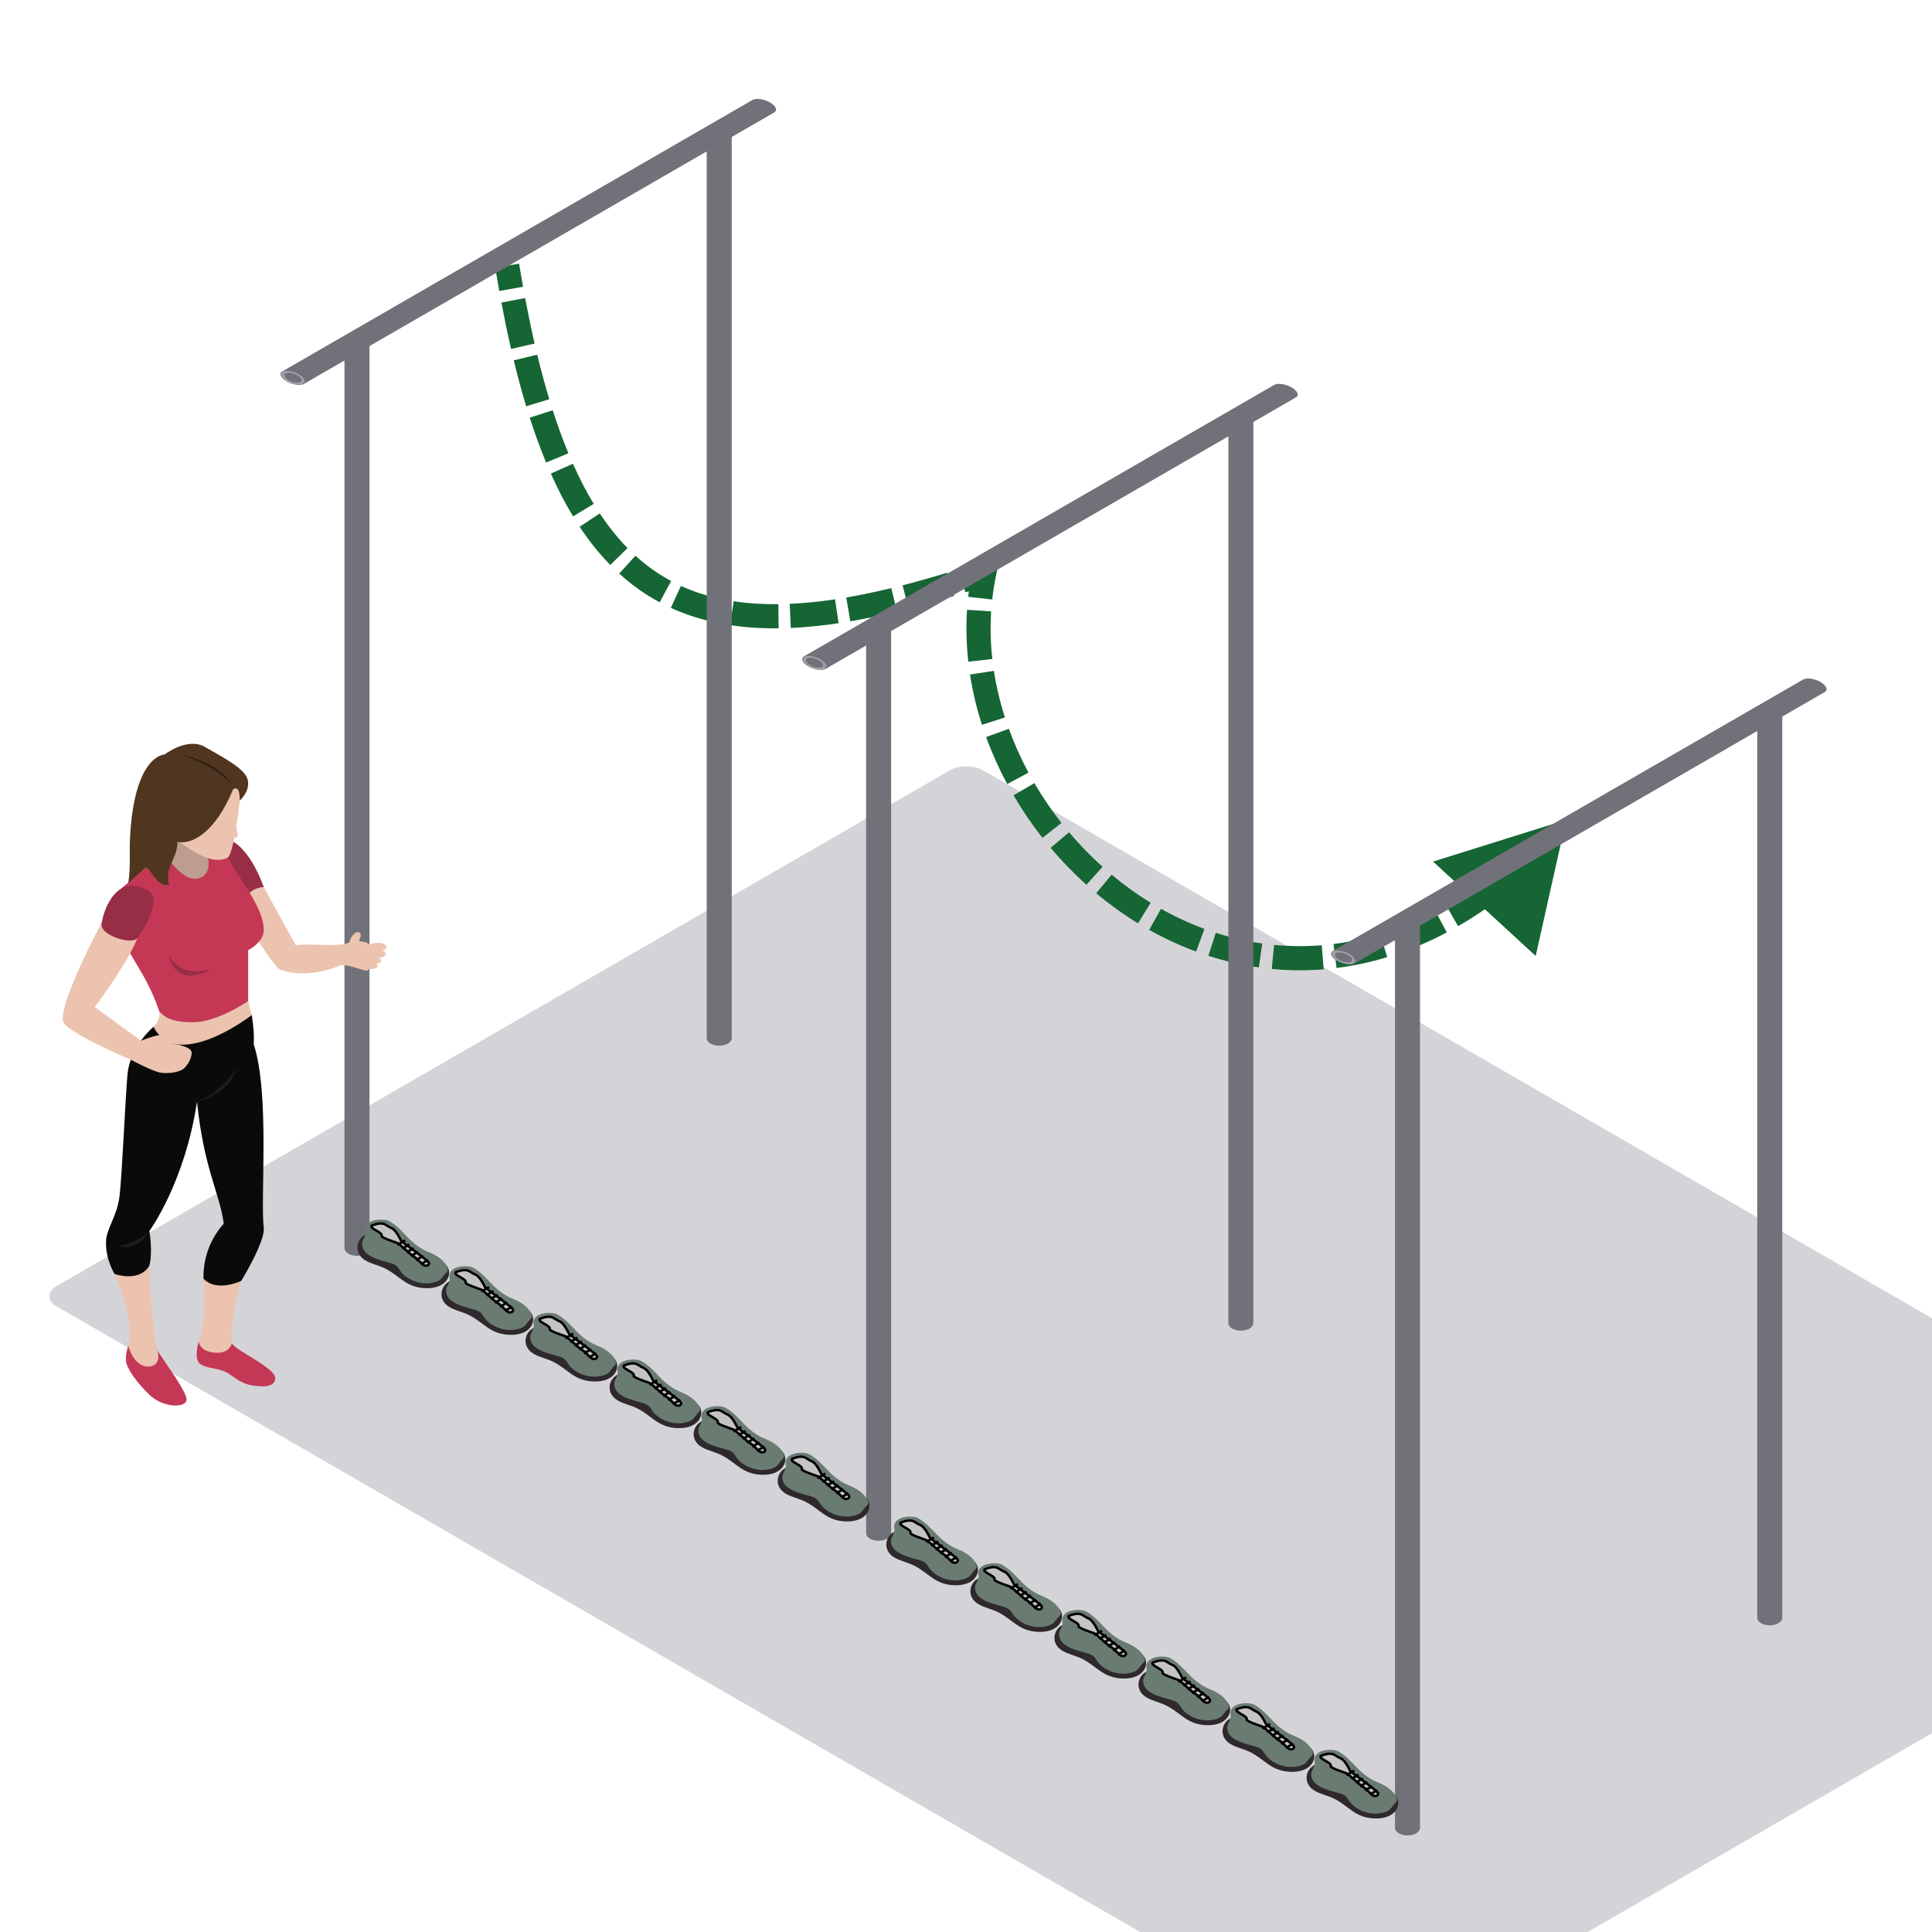 <svg width="800" height="800" viewBox="0 0 800 800" fill="none" xmlns="http://www.w3.org/2000/svg">
<g clip-path="url(#clip0_7721_38849)">
<rect width="633.531" height="443.471" rx="8" transform="matrix(0.866 0.5 -0.866 0.5 400.176 315)" fill="#D4D4D8"/>
<path d="M648.5 339.501L593.404 356.758L635.897 395.843L648.5 339.501ZM407.5 237.5L412.395 238.52L414.171 229.995L405.913 232.759L407.5 237.5ZM205.066 110.811C205.607 114.101 206.163 117.332 206.734 120.503L216.575 118.729C216.014 115.611 215.467 112.431 214.934 109.189L205.066 110.811ZM207.614 125.276C208.874 131.95 210.207 138.352 211.618 144.487L221.364 142.245C219.985 136.25 218.678 129.978 217.441 123.421L207.614 125.276ZM212.735 149.216C214.347 155.872 216.059 162.204 217.879 168.219L227.451 165.324C225.69 159.505 224.027 153.355 222.454 146.861L212.735 149.216ZM219.35 172.94C221.465 179.528 223.722 185.722 226.132 191.528L235.368 187.695C233.075 182.171 230.912 176.239 228.871 169.883L219.35 172.94ZM228.096 196.097C230.946 202.498 234.004 208.403 237.292 213.822L245.841 208.634C242.797 203.618 239.93 198.092 237.232 192.03L228.096 196.097ZM240.015 218.118C243.925 224.024 248.146 229.297 252.708 233.946L259.846 226.942C255.773 222.792 251.946 218.025 248.353 212.597L240.015 218.118ZM256.399 237.504C261.583 242.223 267.164 246.182 273.168 249.401L277.894 240.589C272.634 237.768 267.724 234.29 263.131 230.109L256.399 237.504ZM277.785 251.693C283.904 254.497 290.401 256.573 297.29 257.97L299.277 248.17C293.086 246.914 287.325 245.065 281.95 242.602L277.785 251.693ZM302.299 258.857C308.688 259.827 315.391 260.252 322.42 260.17L322.305 250.171C315.75 250.247 309.592 249.85 303.801 248.97L302.299 258.857ZM327.446 260.029C333.782 259.749 340.382 259.081 347.255 258.051L345.773 248.162C339.199 249.147 332.949 249.776 327.004 250.039L327.446 260.029ZM352.106 257.272C358.314 256.21 364.747 254.866 371.411 253.254L369.06 243.534C362.588 245.099 356.379 246.396 350.419 247.416L352.106 257.272ZM376.236 252.051C382.32 250.489 388.596 248.714 395.072 246.735L392.149 237.172C385.801 239.112 379.671 240.845 373.75 242.365L376.236 252.051ZM399.752 245.28C402.819 244.311 405.931 243.298 409.087 242.241L405.913 232.759C402.807 233.798 399.75 234.794 396.739 235.745L399.752 245.28ZM402.605 236.48C401.868 240.016 401.305 243.571 400.908 247.134L410.846 248.242C411.209 244.986 411.723 241.743 412.395 238.52L402.605 236.48ZM400.434 252.506C399.968 259.675 400.161 266.859 400.955 273.984L410.894 272.876C410.161 266.31 409.987 259.715 410.413 253.154L400.434 252.506ZM401.662 279.309C402.747 286.349 404.412 293.315 406.604 300.137L416.125 297.077C414.087 290.739 412.547 284.286 411.546 277.786L401.662 279.309ZM408.334 305.19C410.758 311.859 413.685 318.372 417.067 324.664L425.875 319.93C422.716 314.052 419.988 307.979 417.733 301.774L408.334 305.19ZM419.677 329.322C423.252 335.447 427.264 341.342 431.666 346.94L439.527 340.758C435.407 335.52 431.655 330.007 428.314 324.281L419.677 329.322ZM435.032 351.072C439.613 356.504 444.574 361.628 449.868 366.378L456.546 358.934C451.601 354.497 446.962 349.707 442.676 344.625L435.032 351.072ZM453.902 369.87C459.37 374.436 465.163 378.613 471.238 382.332L476.46 373.804C470.813 370.346 465.415 366.456 460.312 362.195L453.902 369.87ZM475.852 385.038C482.072 388.529 488.565 391.545 495.284 394.018L498.738 384.634C492.533 382.35 486.521 379.558 480.746 376.318L475.852 385.038ZM500.356 395.767C507.133 397.948 514.12 399.575 521.271 400.582L522.666 390.68C516.098 389.755 509.669 388.258 503.419 386.248L500.356 395.767ZM526.614 401.215C533.655 401.892 540.837 401.965 548.114 401.371L547.301 391.404C540.623 391.949 534.034 391.883 527.572 391.261L526.614 401.215ZM553.437 400.82C560.373 399.948 567.378 398.466 574.414 396.327L571.505 386.759C565.008 388.734 558.559 390.097 552.19 390.898L553.437 400.82ZM579.517 394.661C586.029 392.389 592.555 389.547 599.067 386.102L594.39 377.263C588.312 380.479 582.247 383.117 576.222 385.219L579.517 394.661ZM603.759 383.512C609.677 380.11 615.574 376.202 621.432 371.763L615.391 363.793C609.858 367.987 604.313 371.659 598.775 374.842L603.759 383.512ZM625.608 368.501C630.917 364.23 636.188 359.516 641.407 354.336L634.362 347.239C629.38 352.184 624.367 356.665 619.341 360.708L625.608 368.501Z" fill="#166534"/>
<path fill-rule="evenodd" clip-rule="evenodd" d="M142.638 516.899C142.638 517.694 143.143 518.49 144.155 519.096C146.177 520.31 149.456 520.31 151.479 519.096C152.49 518.49 152.995 517.694 152.995 516.899V142.041C152.995 141.246 152.49 140.45 151.479 139.844C149.456 138.63 146.177 138.63 144.155 139.844C143.143 140.45 142.638 141.246 142.638 142.041V516.899Z" fill="#71717A"/>
<circle r="3.436" transform="matrix(0.866 -0.5 0.866 0.5 147.817 141.936)" stroke="#A1A1AA"/>
<path fill-rule="evenodd" clip-rule="evenodd" d="M292.638 429.899C292.638 430.694 293.143 431.49 294.155 432.096C296.177 433.31 299.456 433.31 301.479 432.096C302.49 431.49 302.995 430.694 302.995 429.899V55.041C302.995 54.246 302.49 53.45 301.479 52.844C299.456 51.63 296.177 51.63 294.155 52.844C293.143 53.45 292.638 54.246 292.638 55.041V429.899Z" fill="#71717A"/>
<circle r="3.436" transform="matrix(0.866 -0.5 0.866 0.5 297.817 54.935)" stroke="#A1A1AA"/>
<path fill-rule="evenodd" clip-rule="evenodd" d="M320.609 46.55C321.297 46.153 321.548 45.503 321.198 44.694C320.497 43.076 317.658 41.437 314.856 41.032C313.455 40.83 312.328 40.975 311.64 41.372L116.918 153.778C116.229 154.176 115.979 154.826 116.329 155.635C117.029 157.253 119.869 158.892 122.671 159.296C124.072 159.499 125.198 159.354 125.887 158.956L320.609 46.55Z" fill="#71717A"/>
<circle r="3.436" transform="matrix(-1.183 -0.183 -0.317 -0.683 121.311 156.42)" stroke="#A1A1AA"/>
<path fill-rule="evenodd" clip-rule="evenodd" d="M358.638 634.899C358.638 635.694 359.143 636.49 360.155 637.096C362.177 638.31 365.456 638.31 367.479 637.096C368.49 636.49 368.995 635.694 368.995 634.899V260.041C368.995 259.246 368.49 258.45 367.479 257.844C365.456 256.63 362.177 256.63 360.155 257.844C359.143 258.45 358.638 259.246 358.638 260.041V634.899Z" fill="#71717A"/>
<circle r="3.436" transform="matrix(0.866 -0.5 0.866 0.5 363.817 259.936)" stroke="#A1A1AA"/>
<path fill-rule="evenodd" clip-rule="evenodd" d="M508.638 547.899C508.638 548.694 509.143 549.49 510.155 550.096C512.177 551.31 515.456 551.31 517.479 550.096C518.49 549.49 518.995 548.694 518.995 547.899V173.041C518.995 172.246 518.49 171.45 517.479 170.844C515.456 169.63 512.177 169.63 510.155 170.844C509.143 171.45 508.638 172.246 508.638 173.041V547.899Z" fill="#71717A"/>
<circle r="3.436" transform="matrix(0.866 -0.5 0.866 0.5 513.817 172.936)" stroke="#A1A1AA"/>
<path fill-rule="evenodd" clip-rule="evenodd" d="M536.609 164.55C537.297 164.153 537.548 163.503 537.198 162.694C536.497 161.076 533.658 159.437 530.856 159.032C529.455 158.83 528.328 158.975 527.64 159.372L332.918 271.778C332.229 272.176 331.979 272.826 332.329 273.635C333.029 275.253 335.869 276.892 338.671 277.296C340.072 277.499 341.198 277.354 341.887 276.956L536.609 164.55Z" fill="#71717A"/>
<circle r="3.436" transform="matrix(-1.183 -0.183 -0.317 -0.683 337.311 274.42)" stroke="#A1A1AA"/>
<path fill-rule="evenodd" clip-rule="evenodd" d="M577.638 756.899C577.638 757.694 578.143 758.49 579.155 759.096C581.177 760.31 584.456 760.31 586.479 759.096C587.49 758.49 587.995 757.694 587.995 756.899V382.041C587.995 381.246 587.49 380.45 586.479 379.844C584.456 378.63 581.177 378.63 579.155 379.844C578.143 380.45 577.638 381.246 577.638 382.041V756.899Z" fill="#71717A"/>
<circle r="3.436" transform="matrix(0.866 -0.5 0.866 0.5 582.817 381.936)" stroke="#A1A1AA"/>
<path fill-rule="evenodd" clip-rule="evenodd" d="M727.638 669.899C727.638 670.694 728.143 671.49 729.155 672.096C731.177 673.31 734.456 673.31 736.479 672.096C737.49 671.49 737.995 670.694 737.995 669.899V295.041C737.995 294.246 737.49 293.45 736.479 292.844C734.456 291.63 731.177 291.63 729.155 292.844C728.143 293.45 727.638 294.246 727.638 295.041V669.899Z" fill="#71717A"/>
<circle r="3.436" transform="matrix(0.866 -0.5 0.866 0.5 732.817 294.936)" stroke="#A1A1AA"/>
<path fill-rule="evenodd" clip-rule="evenodd" d="M755.609 286.55C756.297 286.153 756.548 285.503 756.198 284.694C755.497 283.076 752.658 281.437 749.856 281.032C748.455 280.83 747.328 280.975 746.64 281.372L551.918 393.778C551.229 394.176 550.979 394.826 551.329 395.635C552.029 397.253 554.869 398.892 557.671 399.296C559.072 399.499 560.198 399.354 560.887 398.956L755.609 286.55Z" fill="#71717A"/>
<circle r="3.436" transform="matrix(-1.183 -0.183 -0.317 -0.683 556.311 396.42)" stroke="#A1A1AA"/>
<path fill-rule="evenodd" clip-rule="evenodd" d="M102.756 414.504C103.378 416.9 104.269 420.307 104.269 420.307L96.744 431.165L80.406 436.475L70.92 435.765L62.966 427.993C62.966 427.993 62.153 428.916 63.578 425.16C66.945 421.862 65.926 418.801 65.926 418.801L86.929 413.125C86.929 413.125 102.369 413.005 102.756 414.504Z" fill="#EBC3AE"/>
<path fill-rule="evenodd" clip-rule="evenodd" d="M82.27 555.48C81.369 558.832 80.732 563.157 82.892 564.768C85.338 566.6 88.953 566.303 92.736 567.786C96.513 569.269 98.764 573.002 105.342 573.82C107.037 573.967 113.957 575.098 113.957 570.658C113.957 566.208 96.523 558.799 96.012 556.038L82.27 555.48Z" fill="#C43856"/>
<path fill-rule="evenodd" clip-rule="evenodd" d="M96.012 556.036C95.498 553.79 96.113 541.019 99.887 530.388C97.639 525.688 91.728 525.994 91.728 525.994L84.239 529.401C84.239 529.401 85.098 547.251 83.468 551.747C83.198 552.486 82.703 553.872 82.27 555.479C82.27 555.479 82.547 559.616 88.972 560.127C95.397 560.636 96.012 556.036 96.012 556.036Z" fill="#EBC3AE"/>
<path fill-rule="evenodd" clip-rule="evenodd" d="M65.211 559.108C66.047 561.168 77.553 576.17 77.244 579.641C76.939 583.119 67.556 583.018 61.84 577.536C57.312 573.187 52.461 566.974 52.159 563.499C51.96 561.273 52.526 559.31 53.063 557.289L65.211 559.108Z" fill="#C43856"/>
<path fill-rule="evenodd" clip-rule="evenodd" d="M53.063 557.289C53.359 556.162 53.649 555.017 53.792 553.792C53.766 541.483 47.019 525.992 47.019 525.992L61.84 524.053C61.84 524.053 62.966 553.586 65.211 559.108C65.211 559.108 67.205 565.328 61.84 565.853C55.571 566.462 53.063 557.289 53.063 557.289Z" fill="#EBC3AE"/>
<path fill-rule="evenodd" clip-rule="evenodd" d="M104.269 420.307C103.186 421.056 86.357 434.118 73.045 432.433C66.34 431.579 63.578 425.16 63.578 425.16C63.578 425.16 54.221 432.847 52.836 444.347C51.951 453.367 50.558 486.858 49.472 495.441C48.385 504.024 43.853 508.93 43.892 514.446C43.746 521.604 47.425 527.514 47.425 527.514C47.425 527.514 57.715 531.207 61.84 524.052C63.376 518.331 61.84 509.748 61.84 509.748C61.84 509.748 76.477 489.916 81.578 456.19C84.434 484.192 91.006 494.013 92.645 506.684C91.159 508.347 84.037 516.32 84.239 529.402C89.587 535.347 99.887 530.389 99.887 530.389C99.887 530.389 109.933 514.025 109.214 508.317C107.737 496.667 111.817 453.136 105.086 432.492C105.255 427.573 104.959 425.444 104.269 420.307Z" fill="#0A0B09"/>
<path fill-rule="evenodd" clip-rule="evenodd" d="M61.84 509.748C61.84 509.748 58.271 514.087 49.299 515.977C57.458 518.432 61.84 509.748 61.84 509.748Z" fill="#1D1E1C"/>
<path fill-rule="evenodd" clip-rule="evenodd" d="M141.19 399.642C144.716 399.43 149.547 401.712 151.587 401.914C153.627 402.117 155.969 394.459 155.969 394.459C155.969 394.459 152.97 390.272 150.999 390.07C149.028 389.868 146.183 389.133 146.183 389.133C146.183 389.133 144.963 390.336 142.618 391.004C140.269 391.666 139.709 394.459 139.709 394.459C139.709 394.459 140.559 399.502 141.19 399.642Z" fill="#EBC3AE"/>
<path fill-rule="evenodd" clip-rule="evenodd" d="M109.214 367.346C109.214 367.346 118.349 383.905 122.477 391.413C128.597 390.595 134.556 391.872 142.618 391.005C142.39 392.361 141.19 399.644 141.19 399.644C141.19 399.644 127.725 405.922 115.795 401.427C113.524 400.824 96.744 373.631 96.744 373.631L100.996 365.859L109.214 367.346Z" fill="#EBC3AE"/>
<path fill-rule="evenodd" clip-rule="evenodd" d="M95.016 347.727C103.963 351.404 109.214 367.344 109.214 367.344C109.214 367.344 105.342 366.989 101.52 371.383C97.691 375.774 88.207 354.312 88.207 354.312C88.207 354.312 93.218 347.528 95.016 347.727Z" fill="#972E45"/>
<path fill-rule="evenodd" clip-rule="evenodd" d="M86.106 345.837L90.761 364.226L83.468 371.384L68.578 367.707L64.7 358.609L67.966 342.643L86.106 345.837Z" fill="#BD9D8D"/>
<path fill-rule="evenodd" clip-rule="evenodd" d="M50.018 385.277C51.238 393.661 60.62 402.446 65.927 418.801C67.752 420.336 69.394 423.296 79.795 423.296C90.196 423.296 102.756 414.504 102.756 414.504V393.453C102.756 393.453 108.401 390.594 109.165 386.095C110.19 374.654 94.073 358.915 92.444 350.127C91.012 350.127 84.59 350.127 84.59 350.127C84.59 350.127 89.786 361.367 82.447 363.616C75.104 365.862 67.966 352.784 67.966 352.784L50.018 368.075C50.018 368.075 48.792 376.899 50.018 385.277Z" fill="#C43856"/>
<path fill-rule="evenodd" clip-rule="evenodd" d="M99.272 331.529C99.191 333.377 96.725 353.294 94.379 355.029C86.526 359.833 71.671 346.419 71.671 346.419L82.446 323.047H100.495C100.495 323.047 100.905 327.747 99.272 331.529Z" fill="#EBC3AE"/>
<path fill-rule="evenodd" clip-rule="evenodd" d="M96.523 326.829C89.05 345.045 79.183 349.873 73.471 348.591C73.448 356.004 67.94 358.84 70.003 366.374C64.498 367.58 61.788 357.843 60.064 359.518C58.333 361.19 54.504 364.356 53.102 365.735C54.146 359.222 53.567 353.211 53.792 347.982C55.318 312.392 68.171 312.418 68.171 312.418C68.171 312.418 77.586 305.025 85.01 309.367C92.43 313.709 101.52 318.217 102.59 322.973C103.661 327.722 99.272 331.53 99.272 331.53C99.272 331.53 99.552 324.707 96.523 326.829Z" fill="#50351F"/>
<path fill-rule="evenodd" clip-rule="evenodd" d="M73.675 311.91C73.675 311.91 90.911 315.483 95.501 324.477C88.77 316.709 73.675 311.91 73.675 311.91Z" fill="#2D2119"/>
<path fill-rule="evenodd" clip-rule="evenodd" d="M96.744 338.449C96.744 338.449 98.689 345.5 98.455 346.419C98.228 347.345 95.017 346.419 95.017 346.419L96.744 338.449Z" fill="#EBC3AE"/>
<path fill-rule="evenodd" clip-rule="evenodd" d="M71.632 432.185C71.632 432.185 70.412 428.915 67.859 428.508C65.311 428.097 58.379 430.956 58.379 430.956C56.856 429.848 39.253 417.008 39.253 417.008C39.253 417.008 53.447 397.935 56.817 388.533L42.165 381.906C42.165 381.906 24.519 414.915 26.1 422.836C26.458 426.973 53.379 438.519 54.4 438.93C54.4 438.93 63.171 443.669 66.538 444.181C69.902 444.69 73.471 443.94 75.309 443.014C77.143 442.098 79.548 438.317 79.339 435.764C79.138 433.209 71.632 432.185 71.632 432.185Z" fill="#EBC3AE"/>
<path fill-rule="evenodd" clip-rule="evenodd" d="M56.817 388.534C57.429 387.768 68.477 372.557 60.978 368.421C46.599 361.06 42.366 380.068 42.165 381.906C40.428 387.122 54.4 391.412 56.817 388.534Z" fill="#972E45"/>
<path fill-rule="evenodd" clip-rule="evenodd" d="M69.801 395.297C73.266 410.621 87.954 401.018 87.954 401.018C87.954 401.018 75.51 406.129 69.801 395.297Z" fill="#972E45"/>
<path fill-rule="evenodd" clip-rule="evenodd" d="M81.578 456.191C81.578 456.191 91.201 452.937 97.746 442.291C95.296 453.338 81.578 456.191 81.578 456.191Z" fill="#1D1E1C"/>
<path fill-rule="evenodd" clip-rule="evenodd" d="M148.497 389.821C147.508 391.373 146.053 392.211 145.25 391.695C144.44 391.177 144.596 389.498 145.588 387.95C146.574 386.402 148.035 385.561 148.835 386.079C149.645 386.597 149.492 388.269 148.497 389.821Z" fill="#EBC3AE"/>
<path fill-rule="evenodd" clip-rule="evenodd" d="M160 392.09C160 393.025 158.4 393.785 156.428 393.785C154.447 393.785 152.85 393.025 152.85 392.09C152.85 391.161 154.447 390.404 156.428 390.404C158.4 390.404 160 391.161 160 392.09Z" fill="#EBC3AE"/>
<path fill-rule="evenodd" clip-rule="evenodd" d="M159.769 394.952C159.769 395.904 157.989 396.677 155.8 396.677C153.607 396.677 151.828 395.904 151.828 394.952C151.828 393.997 153.607 393.225 155.8 393.225C157.989 393.225 159.769 393.997 159.769 394.952Z" fill="#EBC3AE"/>
<path fill-rule="evenodd" clip-rule="evenodd" d="M157.84 397.751C157.84 398.547 156.454 399.186 154.733 399.186C153.019 399.186 151.626 398.547 151.626 397.751C151.626 396.956 153.019 396.311 154.733 396.311C156.454 396.311 157.84 396.956 157.84 397.751Z" fill="#EBC3AE"/>
<path fill-rule="evenodd" clip-rule="evenodd" d="M156.428 399.958C156.428 400.682 155.156 401.272 153.588 401.272C152.023 401.272 150.754 400.682 150.754 399.958C150.754 399.235 152.023 398.645 153.588 398.645C155.156 398.645 156.428 399.235 156.428 399.958Z" fill="#EBC3AE"/>
<path fill-rule="evenodd" clip-rule="evenodd" d="M151.724 522.149C154.097 523.424 156.906 523.995 159.337 525.191C165.637 528.298 168.044 533.209 176.404 533.42C185.465 533.65 187.936 526.909 184.488 523.555C183.857 522.941 156.993 510.883 154.827 510.652C148.379 509.967 144.888 518.48 151.724 522.149Z" fill="#2F292D"/>
<path fill-rule="evenodd" clip-rule="evenodd" d="M149.966 514.703C149.508 519.912 156.605 521.592 161.222 522.845C162.181 523.105 163.16 523.4 163.913 523.966C164.814 524.647 165.289 525.635 165.927 526.504C168.313 529.749 173.942 532.279 179.115 531.15C182.452 530.425 182.574 529.598 183.918 527.91C184.74 526.873 185.719 526.427 185.363 525.264C184.732 523.192 182.745 520.548 177.496 518.468C174.089 517.117 171.294 514.894 168.904 512.418C166.515 509.943 164.212 507.309 161.049 505.578C158.87 504.39 150.16 504.642 151.371 510.123C151.715 511.685 150.105 513.109 149.966 514.703Z" fill="#6A7C72"/>
<path d="M157.99 511.76C158.711 510.32 153.156 508.863 153.801 507.575C154.445 507.253 156.121 506.609 157.668 506.609C159.601 506.609 159.924 507.575 162.18 508.541C163.984 509.313 165.724 513.048 166.047 513.691C166.369 514.335 177.648 522.061 177.648 523.027C177.648 523.993 176.681 524.315 175.715 523.993C174.748 523.671 172.814 521.095 171.525 520.452C170.236 519.808 165.402 514.979 164.435 514.657L164.435 514.657C163.469 514.335 157.668 512.404 157.99 511.76Z" fill="#C4C4C4" stroke="black"/>
<line y1="-0.5" x2="3.757" y2="-0.5" transform="matrix(0.858 -0.514 0.515 0.857 164.758 515.945)" stroke="black"/>
<line y1="-0.5" x2="3.47" y2="-0.5" transform="matrix(0.857 -0.515 0.516 0.857 166.815 517.482)" stroke="black"/>
<line y1="-0.5" x2="3.47" y2="-0.5" transform="matrix(0.857 -0.515 0.516 0.857 168.625 519.02)" stroke="black"/>
<line y1="-0.5" x2="3.47" y2="-0.5" transform="matrix(0.857 -0.515 0.516 0.857 170.435 520.557)" stroke="black"/>
<line y1="-0.5" x2="3.47" y2="-0.5" transform="matrix(0.857 -0.515 0.516 0.857 172.492 522.238)" stroke="black"/>
<line y1="-0.5" x2="3.47" y2="-0.5" transform="matrix(0.857 -0.515 0.516 0.857 174.549 523.92)" stroke="black"/>
<path fill-rule="evenodd" clip-rule="evenodd" d="M186.529 541.463C188.901 542.738 191.711 543.31 194.141 544.506C200.441 547.612 202.848 552.524 211.208 552.734C220.269 552.964 222.74 546.224 219.293 542.869C218.661 542.255 191.798 530.197 189.631 529.967C183.183 529.281 179.692 537.794 186.529 541.463Z" fill="#2F292D"/>
<path fill-rule="evenodd" clip-rule="evenodd" d="M184.77 534.017C184.312 539.226 191.409 540.907 196.027 542.159C196.985 542.419 197.964 542.714 198.718 543.281C199.618 543.962 200.093 544.949 200.731 545.818C203.118 549.064 208.746 551.594 213.919 550.465C217.256 549.74 217.378 548.913 218.722 547.224C219.545 546.187 220.524 545.742 220.167 544.578C219.536 542.506 217.549 539.862 212.3 537.783C208.894 536.431 206.098 534.208 203.708 531.733C201.319 529.257 199.016 526.623 195.853 524.893C193.674 523.704 184.964 523.957 186.175 529.438C186.52 531 184.909 532.423 184.77 534.017Z" fill="#6A7C72"/>
<path d="M192.794 531.074C193.515 529.635 187.96 528.177 188.605 526.89C189.249 526.568 190.925 525.924 192.472 525.924C194.406 525.924 194.728 526.89 196.984 527.855C198.788 528.628 200.529 532.362 200.851 533.006C201.173 533.65 212.452 541.376 212.452 542.341C212.452 543.307 211.486 543.629 210.519 543.307C209.552 542.985 207.618 540.41 206.329 539.766C205.04 539.122 200.206 534.294 199.24 533.972L199.24 533.972C198.273 533.65 192.472 531.718 192.794 531.074Z" fill="#C4C4C4" stroke="black"/>
<line y1="-0.5" x2="3.757" y2="-0.5" transform="matrix(0.858 -0.514 0.515 0.857 199.562 535.26)" stroke="black"/>
<line y1="-0.5" x2="3.47" y2="-0.5" transform="matrix(0.857 -0.515 0.516 0.857 201.62 536.797)" stroke="black"/>
<line y1="-0.5" x2="3.47" y2="-0.5" transform="matrix(0.857 -0.515 0.516 0.857 203.429 538.334)" stroke="black"/>
<line y1="-0.5" x2="3.47" y2="-0.5" transform="matrix(0.857 -0.515 0.516 0.857 205.239 539.871)" stroke="black"/>
<line y1="-0.5" x2="3.47" y2="-0.5" transform="matrix(0.857 -0.515 0.516 0.857 207.296 541.553)" stroke="black"/>
<line y1="-0.5" x2="3.47" y2="-0.5" transform="matrix(0.857 -0.515 0.516 0.857 209.354 543.234)" stroke="black"/>
<path fill-rule="evenodd" clip-rule="evenodd" d="M221.333 560.778C223.706 562.053 226.515 562.624 228.946 563.82C235.246 566.927 237.653 571.838 246.013 572.049C255.074 572.279 257.544 565.538 254.097 562.184C253.466 561.57 226.602 549.512 224.436 549.281C217.988 548.596 214.497 557.109 221.333 560.778Z" fill="#2F292D"/>
<path fill-rule="evenodd" clip-rule="evenodd" d="M219.575 553.332C219.117 558.54 226.214 560.221 230.831 561.474C231.79 561.734 232.769 562.028 233.522 562.595C234.423 563.276 234.898 564.264 235.535 565.133C237.922 568.378 243.55 570.908 248.724 569.779C252.061 569.054 252.183 568.227 253.527 566.539C254.349 565.502 255.328 565.056 254.972 563.893C254.341 561.821 252.353 559.177 247.105 557.097C243.698 555.746 240.903 553.523 238.513 551.047C236.123 548.572 233.821 545.938 230.657 544.207C228.479 543.019 219.769 543.271 220.98 548.752C221.324 550.314 219.714 551.738 219.575 553.332Z" fill="#6A7C72"/>
<path d="M227.599 550.389C228.32 548.949 222.765 547.492 223.41 546.204C224.054 545.882 225.73 545.238 227.277 545.238C229.21 545.238 229.533 546.204 231.788 547.17C233.593 547.942 235.333 551.677 235.656 552.32C235.978 552.964 247.257 560.69 247.257 561.656C247.257 562.622 246.29 562.943 245.323 562.622C244.357 562.3 242.423 559.724 241.134 559.081C239.845 558.437 235.011 553.608 234.044 553.286L234.044 553.286C233.077 552.964 227.277 551.033 227.599 550.389Z" fill="#C4C4C4" stroke="black"/>
<line y1="-0.5" x2="3.757" y2="-0.5" transform="matrix(0.858 -0.514 0.515 0.857 234.367 554.574)" stroke="black"/>
<line y1="-0.5" x2="3.47" y2="-0.5" transform="matrix(0.857 -0.515 0.516 0.857 236.424 556.111)" stroke="black"/>
<line y1="-0.5" x2="3.47" y2="-0.5" transform="matrix(0.857 -0.515 0.516 0.857 238.234 557.648)" stroke="black"/>
<line y1="-0.5" x2="3.47" y2="-0.5" transform="matrix(0.857 -0.515 0.516 0.857 240.043 559.186)" stroke="black"/>
<line y1="-0.5" x2="3.47" y2="-0.5" transform="matrix(0.857 -0.515 0.516 0.857 242.101 560.867)" stroke="black"/>
<line y1="-0.5" x2="3.47" y2="-0.5" transform="matrix(0.857 -0.515 0.516 0.857 244.158 562.549)" stroke="black"/>
<path fill-rule="evenodd" clip-rule="evenodd" d="M256.137 580.092C258.51 581.367 261.32 581.939 263.75 583.135C270.05 586.241 272.457 591.153 280.817 591.363C289.878 591.593 292.349 584.853 288.902 581.498C288.27 580.884 261.406 568.826 259.24 568.596C252.792 567.91 249.301 576.423 256.137 580.092Z" fill="#2F292D"/>
<path fill-rule="evenodd" clip-rule="evenodd" d="M254.379 572.646C253.921 577.855 261.018 579.536 265.635 580.788C266.594 581.048 267.573 581.343 268.326 581.91C269.227 582.591 269.702 583.578 270.34 584.447C272.726 587.693 278.355 590.223 283.528 589.094C286.865 588.368 286.987 587.542 288.331 585.853C289.153 584.816 290.132 584.37 289.776 583.207C289.145 581.135 287.158 578.491 281.909 576.412C278.502 575.06 275.707 572.837 273.317 570.361C270.928 567.886 268.625 565.252 265.462 563.522C263.283 562.333 254.573 562.586 255.784 568.067C256.129 569.629 254.518 571.052 254.379 572.646Z" fill="#6A7C72"/>
<path d="M262.403 569.703C263.124 568.264 257.569 566.806 258.214 565.518C258.858 565.197 260.534 564.553 262.081 564.553C264.015 564.553 264.337 565.518 266.593 566.484C268.397 567.257 270.138 570.991 270.46 571.635C270.782 572.279 282.061 580.005 282.061 580.97C282.061 581.936 281.094 582.258 280.128 581.936C279.161 581.614 277.227 579.039 275.938 578.395C274.649 577.751 269.815 572.922 268.848 572.601L268.848 572.601C267.882 572.279 262.081 570.347 262.403 569.703Z" fill="#C4C4C4" stroke="black"/>
<line y1="-0.5" x2="3.757" y2="-0.5" transform="matrix(0.858 -0.514 0.515 0.857 269.171 573.889)" stroke="black"/>
<line y1="-0.5" x2="3.47" y2="-0.5" transform="matrix(0.857 -0.515 0.516 0.857 271.229 575.426)" stroke="black"/>
<line y1="-0.5" x2="3.47" y2="-0.5" transform="matrix(0.857 -0.515 0.516 0.857 273.038 576.963)" stroke="black"/>
<line y1="-0.5" x2="3.47" y2="-0.5" transform="matrix(0.857 -0.515 0.516 0.857 274.848 578.5)" stroke="black"/>
<line y1="-0.5" x2="3.47" y2="-0.5" transform="matrix(0.857 -0.515 0.516 0.857 276.905 580.182)" stroke="black"/>
<line y1="-0.5" x2="3.47" y2="-0.5" transform="matrix(0.857 -0.515 0.516 0.857 278.962 581.863)" stroke="black"/>
<path fill-rule="evenodd" clip-rule="evenodd" d="M290.942 599.408C293.314 600.683 296.124 601.255 298.554 602.451C304.854 605.558 307.261 610.469 315.621 610.68C324.682 610.91 327.153 604.169 323.706 600.815C323.074 600.201 296.211 588.142 294.044 587.912C287.596 587.226 284.105 595.74 290.942 599.408Z" fill="#2F292D"/>
<path fill-rule="evenodd" clip-rule="evenodd" d="M289.183 591.963C288.726 597.171 295.822 598.852 300.44 600.105C301.398 600.365 302.377 600.659 303.131 601.226C304.031 601.907 304.507 602.895 305.144 603.764C307.531 607.009 313.159 609.539 318.332 608.41C321.669 607.685 321.791 606.858 323.135 605.17C323.958 604.132 324.937 603.687 324.58 602.523C323.949 600.451 321.962 597.808 316.713 595.728C313.307 594.376 310.511 592.153 308.122 589.678C305.732 587.202 303.429 584.568 300.266 582.838C298.088 581.65 289.377 581.902 290.588 587.383C290.933 588.945 289.322 590.369 289.183 591.963Z" fill="#6A7C72"/>
<path d="M297.207 589.02C297.928 587.58 292.373 586.123 293.018 584.835C293.663 584.513 295.338 583.869 296.885 583.869C298.819 583.869 299.141 584.835 301.397 585.801C303.201 586.573 304.942 590.307 305.264 590.951C305.586 591.595 316.865 599.321 316.865 600.287C316.865 601.252 315.899 601.574 314.932 601.252C313.965 600.931 312.031 598.355 310.742 597.711C309.453 597.068 304.619 592.239 303.653 591.917L303.653 591.917C302.686 591.595 296.885 589.664 297.207 589.02Z" fill="#C4C4C4" stroke="black"/>
<line y1="-0.5" x2="3.757" y2="-0.5" transform="matrix(0.858 -0.514 0.515 0.857 303.975 593.205)" stroke="black"/>
<line y1="-0.5" x2="3.47" y2="-0.5" transform="matrix(0.857 -0.515 0.516 0.857 306.033 594.742)" stroke="black"/>
<line y1="-0.5" x2="3.47" y2="-0.5" transform="matrix(0.857 -0.515 0.516 0.857 307.842 596.279)" stroke="black"/>
<line y1="-0.5" x2="3.47" y2="-0.5" transform="matrix(0.857 -0.515 0.516 0.857 309.652 597.816)" stroke="black"/>
<line y1="-0.5" x2="3.47" y2="-0.5" transform="matrix(0.857 -0.515 0.516 0.857 311.709 599.498)" stroke="black"/>
<line y1="-0.5" x2="3.47" y2="-0.5" transform="matrix(0.857 -0.515 0.516 0.857 313.767 601.18)" stroke="black"/>
<path fill-rule="evenodd" clip-rule="evenodd" d="M325.746 618.723C328.119 619.998 330.928 620.57 333.359 621.765C339.659 624.872 342.066 629.784 350.426 629.994C359.487 630.224 361.957 623.483 358.51 620.129C357.879 619.515 331.015 607.457 328.849 607.227C322.401 606.541 318.91 615.054 325.746 618.723Z" fill="#2F292D"/>
<path fill-rule="evenodd" clip-rule="evenodd" d="M323.988 611.277C323.53 616.486 330.627 618.167 335.244 619.419C336.203 619.679 337.182 619.974 337.935 620.541C338.836 621.221 339.311 622.209 339.948 623.078C342.335 626.324 347.964 628.853 353.137 627.725C356.474 626.999 356.596 626.172 357.94 624.484C358.762 623.447 359.741 623.001 359.385 621.838C358.754 619.766 356.767 617.122 351.518 615.043C348.111 613.691 345.316 611.468 342.926 608.992C340.537 606.517 338.234 603.883 335.071 602.152C332.892 600.964 324.182 601.217 325.393 606.698C325.737 608.26 324.127 609.683 323.988 611.277Z" fill="#6A7C72"/>
<path d="M332.012 608.334C332.733 606.895 327.178 605.437 327.823 604.149C328.467 603.827 330.143 603.184 331.69 603.184C333.623 603.184 333.946 604.149 336.202 605.115C338.006 605.888 339.746 609.622 340.069 610.266C340.391 610.909 351.67 618.635 351.67 619.601C351.67 620.567 350.703 620.889 349.737 620.567C348.77 620.245 346.836 617.67 345.547 617.026C344.258 616.382 339.424 611.553 338.457 611.231L338.457 611.231C337.49 610.909 331.69 608.978 332.012 608.334Z" fill="#C4C4C4" stroke="black"/>
<line y1="-0.5" x2="3.757" y2="-0.5" transform="matrix(0.858 -0.514 0.515 0.857 338.78 612.52)" stroke="black"/>
<line y1="-0.5" x2="3.47" y2="-0.5" transform="matrix(0.857 -0.515 0.516 0.857 340.837 614.057)" stroke="black"/>
<line y1="-0.5" x2="3.47" y2="-0.5" transform="matrix(0.857 -0.515 0.516 0.857 342.647 615.594)" stroke="black"/>
<line y1="-0.5" x2="3.47" y2="-0.5" transform="matrix(0.857 -0.515 0.516 0.857 344.457 617.131)" stroke="black"/>
<line y1="-0.5" x2="3.47" y2="-0.5" transform="matrix(0.857 -0.515 0.516 0.857 346.514 618.812)" stroke="black"/>
<line y1="-0.5" x2="3.47" y2="-0.5" transform="matrix(0.857 -0.515 0.516 0.857 348.571 620.494)" stroke="black"/>
<path fill-rule="evenodd" clip-rule="evenodd" d="M370.724 645.149C373.097 646.424 375.906 646.995 378.337 648.191C384.637 651.298 387.044 656.209 395.404 656.42C404.465 656.65 406.936 649.909 403.488 646.555C402.857 645.941 375.993 633.883 373.827 633.652C367.379 632.967 363.888 641.48 370.724 645.149Z" fill="#2F292D"/>
<path fill-rule="evenodd" clip-rule="evenodd" d="M368.966 637.703C368.508 642.912 375.605 644.592 380.222 645.845C381.181 646.105 382.16 646.4 382.913 646.966C383.814 647.647 384.289 648.635 384.927 649.504C387.313 652.749 392.942 655.279 398.115 654.15C401.452 653.425 401.574 652.598 402.918 650.91C403.74 649.873 404.719 649.427 404.363 648.264C403.732 646.192 401.745 643.548 396.496 641.468C393.089 640.117 390.294 637.894 387.904 635.418C385.515 632.943 383.212 630.309 380.049 628.578C377.87 627.39 369.16 627.642 370.371 633.123C370.715 634.685 369.105 636.109 368.966 637.703Z" fill="#6A7C72"/>
<path d="M376.99 634.76C377.711 633.32 372.156 631.863 372.801 630.575C373.445 630.253 375.121 629.609 376.668 629.609C378.601 629.609 378.924 630.575 381.18 631.541C382.984 632.313 384.724 636.048 385.047 636.691C385.369 637.335 396.648 645.061 396.648 646.027C396.648 646.993 395.681 647.315 394.715 646.993C393.748 646.671 391.814 644.095 390.525 643.452C389.236 642.808 384.402 637.979 383.435 637.657L383.435 637.657C382.469 637.335 376.668 635.404 376.99 634.76Z" fill="#C4C4C4" stroke="black"/>
<line y1="-0.5" x2="3.757" y2="-0.5" transform="matrix(0.858 -0.514 0.515 0.857 383.758 638.945)" stroke="black"/>
<line y1="-0.5" x2="3.47" y2="-0.5" transform="matrix(0.857 -0.515 0.516 0.857 385.815 640.482)" stroke="black"/>
<line y1="-0.5" x2="3.47" y2="-0.5" transform="matrix(0.857 -0.515 0.516 0.857 387.625 642.02)" stroke="black"/>
<line y1="-0.5" x2="3.47" y2="-0.5" transform="matrix(0.857 -0.515 0.516 0.857 389.435 643.557)" stroke="black"/>
<line y1="-0.5" x2="3.47" y2="-0.5" transform="matrix(0.857 -0.515 0.516 0.857 391.492 645.238)" stroke="black"/>
<line y1="-0.5" x2="3.47" y2="-0.5" transform="matrix(0.857 -0.515 0.516 0.857 393.549 646.92)" stroke="black"/>
<path fill-rule="evenodd" clip-rule="evenodd" d="M405.529 664.463C407.901 665.738 410.711 666.31 413.141 667.506C419.441 670.612 421.848 675.524 430.208 675.734C439.269 675.964 441.74 669.224 438.293 665.869C437.661 665.255 410.798 653.197 408.631 652.967C402.183 652.281 398.692 660.794 405.529 664.463Z" fill="#2F292D"/>
<path fill-rule="evenodd" clip-rule="evenodd" d="M403.77 657.017C403.312 662.226 410.409 663.907 415.027 665.159C415.985 665.419 416.964 665.714 417.718 666.281C418.618 666.962 419.093 667.949 419.731 668.818C422.118 672.064 427.746 674.594 432.919 673.465C436.256 672.74 436.378 671.913 437.722 670.224C438.545 669.187 439.524 668.742 439.167 667.578C438.536 665.506 436.549 662.862 431.3 660.783C427.894 659.431 425.098 657.208 422.708 654.733C420.319 652.257 418.016 649.623 414.853 647.893C412.674 646.704 403.964 646.957 405.175 652.438C405.52 654 403.909 655.423 403.77 657.017Z" fill="#6A7C72"/>
<path d="M411.794 654.074C412.515 652.635 406.96 651.177 407.605 649.89C408.249 649.568 409.925 648.924 411.472 648.924C413.406 648.924 413.728 649.89 415.984 650.855C417.788 651.628 419.529 655.362 419.851 656.006C420.173 656.65 431.452 664.376 431.452 665.341C431.452 666.307 430.486 666.629 429.519 666.307C428.552 665.985 426.618 663.41 425.329 662.766C424.04 662.122 419.206 657.294 418.24 656.972L418.24 656.972C417.273 656.65 411.472 654.718 411.794 654.074Z" fill="#C4C4C4" stroke="black"/>
<line y1="-0.5" x2="3.757" y2="-0.5" transform="matrix(0.858 -0.514 0.515 0.857 418.562 658.26)" stroke="black"/>
<line y1="-0.5" x2="3.47" y2="-0.5" transform="matrix(0.857 -0.515 0.516 0.857 420.62 659.797)" stroke="black"/>
<line y1="-0.5" x2="3.47" y2="-0.5" transform="matrix(0.857 -0.515 0.516 0.857 422.429 661.334)" stroke="black"/>
<line y1="-0.5" x2="3.47" y2="-0.5" transform="matrix(0.857 -0.515 0.516 0.857 424.239 662.871)" stroke="black"/>
<line y1="-0.5" x2="3.47" y2="-0.5" transform="matrix(0.857 -0.515 0.516 0.857 426.296 664.553)" stroke="black"/>
<line y1="-0.5" x2="3.47" y2="-0.5" transform="matrix(0.857 -0.515 0.516 0.857 428.354 666.234)" stroke="black"/>
<path fill-rule="evenodd" clip-rule="evenodd" d="M440.333 683.778C442.706 685.053 445.515 685.624 447.946 686.82C454.246 689.927 456.653 694.838 465.013 695.049C474.074 695.279 476.544 688.538 473.097 685.184C472.466 684.57 445.602 672.512 443.436 672.281C436.988 671.596 433.497 680.109 440.333 683.778Z" fill="#2F292D"/>
<path fill-rule="evenodd" clip-rule="evenodd" d="M438.575 676.332C438.117 681.54 445.214 683.221 449.831 684.474C450.79 684.734 451.769 685.028 452.522 685.595C453.423 686.276 453.898 687.264 454.535 688.133C456.922 691.378 462.55 693.908 467.724 692.779C471.061 692.054 471.183 691.227 472.527 689.539C473.349 688.502 474.328 688.056 473.972 686.893C473.341 684.821 471.353 682.177 466.105 680.097C462.698 678.746 459.903 676.523 457.513 674.047C455.123 671.572 452.821 668.938 449.657 667.207C447.479 666.019 438.769 666.271 439.98 671.752C440.324 673.314 438.714 674.738 438.575 676.332Z" fill="#6A7C72"/>
<path d="M446.599 673.389C447.32 671.949 441.765 670.492 442.41 669.204C443.054 668.882 444.73 668.238 446.277 668.238C448.21 668.238 448.533 669.204 450.788 670.17C452.593 670.942 454.333 674.677 454.656 675.32C454.978 675.964 466.257 683.69 466.257 684.656C466.257 685.622 465.29 685.943 464.323 685.622C463.357 685.3 461.423 682.724 460.134 682.081C458.845 681.437 454.011 676.608 453.044 676.286L453.044 676.286C452.077 675.964 446.277 674.033 446.599 673.389Z" fill="#C4C4C4" stroke="black"/>
<line y1="-0.5" x2="3.757" y2="-0.5" transform="matrix(0.858 -0.514 0.515 0.857 453.367 677.574)" stroke="black"/>
<line y1="-0.5" x2="3.47" y2="-0.5" transform="matrix(0.857 -0.515 0.516 0.857 455.424 679.111)" stroke="black"/>
<line y1="-0.5" x2="3.47" y2="-0.5" transform="matrix(0.857 -0.515 0.516 0.857 457.234 680.648)" stroke="black"/>
<line y1="-0.5" x2="3.47" y2="-0.5" transform="matrix(0.857 -0.515 0.516 0.857 459.043 682.186)" stroke="black"/>
<line y1="-0.5" x2="3.47" y2="-0.5" transform="matrix(0.857 -0.515 0.516 0.857 461.101 683.867)" stroke="black"/>
<line y1="-0.5" x2="3.47" y2="-0.5" transform="matrix(0.857 -0.515 0.516 0.857 463.158 685.549)" stroke="black"/>
<path fill-rule="evenodd" clip-rule="evenodd" d="M475.137 703.092C477.51 704.367 480.32 704.939 482.75 706.135C489.05 709.241 491.457 714.153 499.817 714.363C508.878 714.593 511.349 707.853 507.902 704.498C507.27 703.884 480.406 691.826 478.24 691.596C471.792 690.91 468.301 699.423 475.137 703.092Z" fill="#2F292D"/>
<path fill-rule="evenodd" clip-rule="evenodd" d="M473.379 695.646C472.921 700.855 480.018 702.536 484.635 703.788C485.594 704.048 486.573 704.343 487.326 704.91C488.227 705.591 488.702 706.578 489.34 707.447C491.726 710.693 497.355 713.223 502.528 712.094C505.865 711.368 505.987 710.542 507.331 708.853C508.153 707.816 509.132 707.37 508.776 706.207C508.145 704.135 506.158 701.491 500.909 699.412C497.502 698.06 494.707 695.837 492.317 693.361C489.928 690.886 487.625 688.252 484.462 686.522C482.283 685.333 473.573 685.586 474.784 691.067C475.129 692.629 473.518 694.052 473.379 695.646Z" fill="#6A7C72"/>
<path d="M481.403 692.703C482.124 691.264 476.569 689.806 477.214 688.518C477.858 688.197 479.534 687.553 481.081 687.553C483.015 687.553 483.337 688.518 485.593 689.484C487.397 690.257 489.138 693.991 489.46 694.635C489.782 695.279 501.061 703.005 501.061 703.97C501.061 704.936 500.094 705.258 499.128 704.936C498.161 704.614 496.227 702.039 494.938 701.395C493.649 700.751 488.815 695.922 487.848 695.601L487.848 695.601C486.882 695.279 481.081 693.347 481.403 692.703Z" fill="#C4C4C4" stroke="black"/>
<line y1="-0.5" x2="3.757" y2="-0.5" transform="matrix(0.858 -0.514 0.515 0.857 488.171 696.889)" stroke="black"/>
<line y1="-0.5" x2="3.47" y2="-0.5" transform="matrix(0.857 -0.515 0.516 0.857 490.229 698.426)" stroke="black"/>
<line y1="-0.5" x2="3.47" y2="-0.5" transform="matrix(0.857 -0.515 0.516 0.857 492.038 699.963)" stroke="black"/>
<line y1="-0.5" x2="3.47" y2="-0.5" transform="matrix(0.857 -0.515 0.516 0.857 493.848 701.5)" stroke="black"/>
<line y1="-0.5" x2="3.47" y2="-0.5" transform="matrix(0.857 -0.515 0.516 0.857 495.905 703.182)" stroke="black"/>
<line y1="-0.5" x2="3.47" y2="-0.5" transform="matrix(0.857 -0.515 0.516 0.857 497.962 704.863)" stroke="black"/>
<path fill-rule="evenodd" clip-rule="evenodd" d="M509.942 722.408C512.314 723.683 515.124 724.255 517.554 725.451C523.854 728.558 526.261 733.469 534.621 733.68C543.682 733.91 546.153 727.169 542.706 723.815C542.074 723.201 515.211 711.142 513.044 710.912C506.596 710.226 503.105 718.74 509.942 722.408Z" fill="#2F292D"/>
<path fill-rule="evenodd" clip-rule="evenodd" d="M508.183 714.963C507.726 720.171 514.822 721.852 519.44 723.105C520.398 723.365 521.377 723.659 522.131 724.226C523.031 724.907 523.507 725.895 524.144 726.764C526.531 730.009 532.159 732.539 537.332 731.41C540.669 730.685 540.791 729.858 542.135 728.17C542.958 727.132 543.937 726.687 543.58 725.523C542.949 723.451 540.962 720.808 535.713 718.728C532.307 717.376 529.511 715.153 527.122 712.678C524.732 710.202 522.429 707.568 519.266 705.838C517.088 704.65 508.377 704.902 509.588 710.383C509.933 711.945 508.322 713.369 508.183 714.963Z" fill="#6A7C72"/>
<path d="M516.207 712.02C516.928 710.58 511.373 709.123 512.018 707.835C512.663 707.513 514.338 706.869 515.885 706.869C517.819 706.869 518.141 707.835 520.397 708.801C522.201 709.573 523.942 713.307 524.264 713.951C524.586 714.595 535.865 722.321 535.865 723.287C535.865 724.252 534.899 724.574 533.932 724.252C532.965 723.931 531.031 721.355 529.742 720.711C528.453 720.068 523.619 715.239 522.653 714.917L522.653 714.917C521.686 714.595 515.885 712.664 516.207 712.02Z" fill="#C4C4C4" stroke="black"/>
<line y1="-0.5" x2="3.757" y2="-0.5" transform="matrix(0.858 -0.514 0.515 0.857 522.975 716.205)" stroke="black"/>
<line y1="-0.5" x2="3.47" y2="-0.5" transform="matrix(0.857 -0.515 0.516 0.857 525.033 717.742)" stroke="black"/>
<line y1="-0.5" x2="3.47" y2="-0.5" transform="matrix(0.857 -0.515 0.516 0.857 526.842 719.279)" stroke="black"/>
<line y1="-0.5" x2="3.47" y2="-0.5" transform="matrix(0.857 -0.515 0.516 0.857 528.652 720.816)" stroke="black"/>
<line y1="-0.5" x2="3.47" y2="-0.5" transform="matrix(0.857 -0.515 0.516 0.857 530.709 722.498)" stroke="black"/>
<line y1="-0.5" x2="3.47" y2="-0.5" transform="matrix(0.857 -0.515 0.516 0.857 532.767 724.18)" stroke="black"/>
<path fill-rule="evenodd" clip-rule="evenodd" d="M544.746 741.723C547.119 742.998 549.928 743.57 552.359 744.765C558.659 747.872 561.066 752.784 569.426 752.994C578.487 753.224 580.957 746.483 577.51 743.129C576.879 742.515 550.015 730.457 547.849 730.227C541.401 729.541 537.91 738.054 544.746 741.723Z" fill="#2F292D"/>
<path fill-rule="evenodd" clip-rule="evenodd" d="M542.988 734.277C542.53 739.486 549.627 741.167 554.244 742.419C555.203 742.679 556.182 742.974 556.935 743.541C557.836 744.221 558.311 745.209 558.948 746.078C561.335 749.324 566.964 751.853 572.137 750.725C575.474 749.999 575.596 749.172 576.94 747.484C577.762 746.447 578.741 746.001 578.385 744.838C577.754 742.766 575.767 740.122 570.518 738.043C567.111 736.691 564.316 734.468 561.926 731.992C559.537 729.517 557.234 726.883 554.071 725.152C551.892 723.964 543.182 724.217 544.393 729.698C544.737 731.26 543.127 732.683 542.988 734.277Z" fill="#6A7C72"/>
<path d="M551.012 731.334C551.733 729.895 546.178 728.437 546.823 727.149C547.467 726.827 549.143 726.184 550.69 726.184C552.623 726.184 552.946 727.149 555.202 728.115C557.006 728.888 558.746 732.622 559.069 733.266C559.391 733.909 570.67 741.635 570.67 742.601C570.67 743.567 569.703 743.889 568.737 743.567C567.77 743.245 565.836 740.67 564.547 740.026C563.258 739.382 558.424 734.553 557.457 734.231L557.457 734.231C556.49 733.909 550.69 731.978 551.012 731.334Z" fill="#C4C4C4" stroke="black"/>
<line y1="-0.5" x2="3.757" y2="-0.5" transform="matrix(0.858 -0.514 0.515 0.857 557.78 735.52)" stroke="black"/>
<line y1="-0.5" x2="3.47" y2="-0.5" transform="matrix(0.857 -0.515 0.516 0.857 559.837 737.057)" stroke="black"/>
<line y1="-0.5" x2="3.47" y2="-0.5" transform="matrix(0.857 -0.515 0.516 0.857 561.647 738.594)" stroke="black"/>
<line y1="-0.5" x2="3.47" y2="-0.5" transform="matrix(0.857 -0.515 0.516 0.857 563.457 740.131)" stroke="black"/>
<line y1="-0.5" x2="3.47" y2="-0.5" transform="matrix(0.857 -0.515 0.516 0.857 565.514 741.812)" stroke="black"/>
<line y1="-0.5" x2="3.47" y2="-0.5" transform="matrix(0.857 -0.515 0.516 0.857 567.571 743.494)" stroke="black"/>
</g>
<defs>
<clipPath id="clip0_7721_38849">
<rect width="800" height="800" fill="white"/>
</clipPath>
</defs>
</svg>
